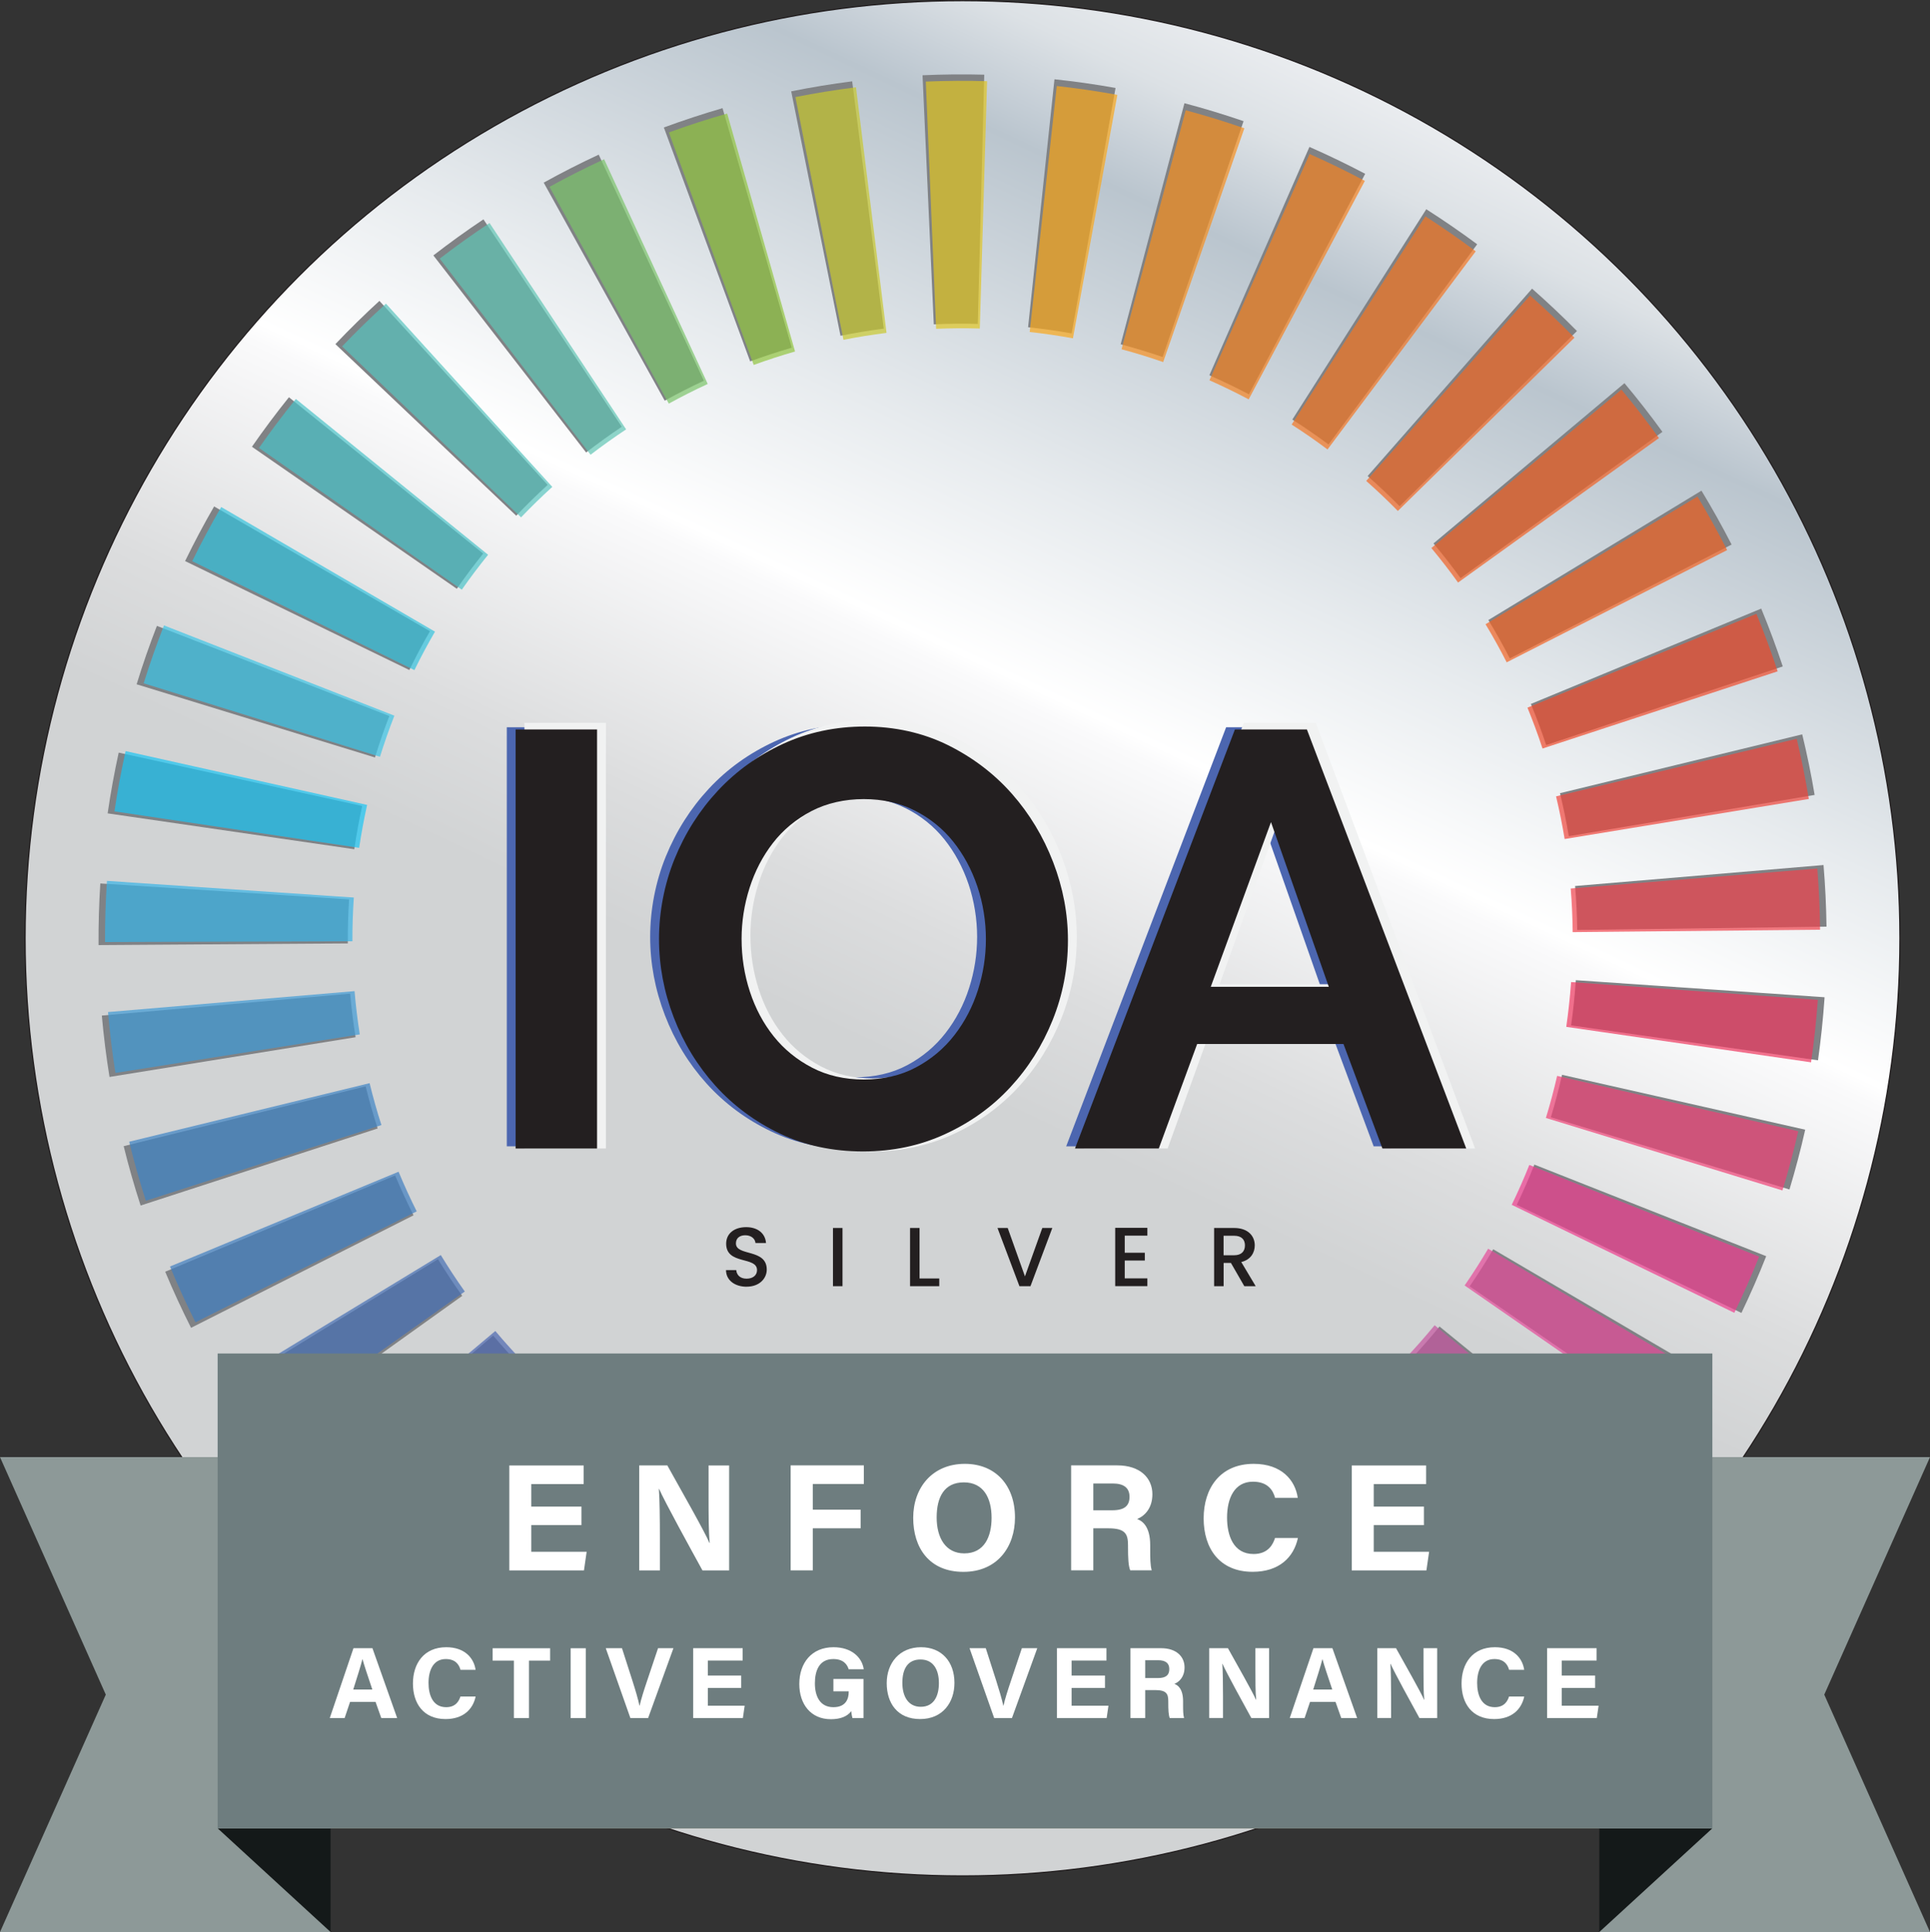 <?xml version="1.0" encoding="UTF-8"?><svg id="uuid-c205a1d7-860e-496a-adda-bbd81d2b1b26" xmlns="http://www.w3.org/2000/svg" xmlns:xlink="http://www.w3.org/1999/xlink" viewBox="0 0 394.98 395.31"><rect x="0" y="0" width="394.98" height="395.31" fill="#333333" stroke="none"/><defs><style>.uuid-dc22a244-e399-48ed-976a-4425a42daa8f{fill:url(#uuid-0a345eb5-f7e1-4107-b960-c9d15639d778);stroke:#231f20;stroke-miterlimit:10;stroke-width:.25px;}.uuid-64778e8d-c75e-457b-bee6-d4ce41f9bd23{fill:#f58120;}.uuid-7023ff37-440f-42c0-b480-955f589c3eb4{fill:#7bc369;}.uuid-214f7519-d5b7-40b4-9798-1f1738db902b{fill:#3d83c5;}.uuid-f280976e-7336-4870-881a-069f4ab8c473{fill:#5661ac;}.uuid-1f0feeb2-1a1e-4d6c-8920-072d0b047a28{fill:#141919;}.uuid-986d7b78-d688-4689-930b-f28ca72eb782{fill:#231f20;}.uuid-1311b78d-4ee2-49cd-806b-ccf9a5101a89{fill:#49c2c7;}.uuid-21d69978-4a79-4275-962d-a7a81ebb8500{fill:#6d5ea9;}.uuid-3ba50aaa-09fa-4ee0-96b3-2695bc8313a0{fill:#f26722;}.uuid-077352d6-aa7f-4155-8a22-27d353912a50{fill:#faa61a;}.uuid-21ea9178-a363-4907-8019-8590af7b3123{fill:#f78f1e;}.uuid-9c84d022-176e-41bf-b39d-e14f8ab7ce33{fill:#ee3b8d;}.uuid-6f4443f9-d17d-400a-a0b5-42ba1e90e605{fill:#456db4;}.uuid-d9f4549b-fc30-41b5-ba12-994991d6da46{fill:#60c4b3;}.uuid-8252bc0a-b01f-4b43-a5c0-b0856d70e11d{fill:#3e9ad5;}.uuid-da9a2a6e-dcee-43c9-84ad-cd451523bd81{fill:#1ac4f4;}.uuid-b66165ed-aca1-4a6d-bf76-8c5267fb6f39{fill:#3bc4e7;}.uuid-26f955be-a86c-4bed-975f-4727938a28f2{fill:#9d5ba4;}.uuid-32b5850d-06ab-4f2e-8c89-b1cdb1a265a3{fill:#e64899;}.uuid-329bf53d-efc1-448c-8233-c9513087170a{fill:#f16022;}.uuid-67b465d4-902e-4091-a791-8c2aed6028c3{fill:#f1f2f2;}.uuid-b5d38921-147d-44b9-b9d3-51efb2be9f3b{fill:#c8c72d;}.uuid-5009451b-d8a6-4e19-afa4-1887f6a5de60{fill:#32c2dd;}.uuid-c639f223-62d2-4678-8320-1f92364c8105{fill:#91c53e;}.uuid-4de0562a-985e-495d-b97e-bd65a17e0f73{fill:#3f7dc0;}.uuid-176b7f31-f495-4f1f-b0a8-159147e43ea3{fill:#b35aa3;}.uuid-20a60917-912c-4151-8828-d43da9bcb9fa{fill:#e0c422;}.uuid-5eb841a2-82eb-4866-adaf-2d3537570f7e{fill:#ef414c;}.uuid-5aca3afc-3dd1-40a3-b724-14fc8d2b9d63{fill:#6e7d7f;}.uuid-705e51ff-07e8-4613-8649-f6eebcd39344{fill:#fff;}.uuid-c10e91db-6d62-4ad3-9387-c8762932b68d{fill:#f47521;}.uuid-fecdcae4-e597-4c8a-929f-fe584ed660b6{fill:#8f5aa4;}.uuid-862f2823-990e-4342-b1e3-b92d4875d9d7{fill:#975aa4;}.uuid-77c4463c-7da5-48b5-b078-fbd1384e0ceb{fill:#c6549f;}.uuid-698b720e-17d4-464e-a490-2c4721fce3a0{fill:#f26222;}.uuid-3a344921-cbe6-40e3-928b-856411430933{fill:#808285;}.uuid-653d5788-d239-482e-854e-5efa4e7f0c5c{fill:#ee365e;}.uuid-88423949-b13d-43b0-9e90-b71862641ec3{fill:#625faa;}.uuid-0bb80237-e107-4eef-982d-e6e9dca3e43b{fill:#865ba6;}.uuid-eb6b5d85-d13b-44a3-8068-fbf78f6f29e1{fill:#ef443b;}.uuid-51e18baa-f31b-434e-a781-d0bee32eec25{fill:#9b9279;}.uuid-b3942a96-9930-4819-8a58-cb06cdbe0bc3{opacity:.7;}.uuid-06eba092-b015-4d31-81cf-16a87da5e468{fill:#a35ca4;}.uuid-5e97e0c4-3c92-451a-8d22-a1a47ddde299{fill:#38b3e7;}.uuid-50da2a7c-4e7e-49ab-b8e9-f22cbb012235{fill:#4c66b0;}.uuid-1582515d-6a06-4439-a21d-ebb405cb8f0c{fill:#ef4075;}.uuid-9623370a-9a1d-480d-86c8-da21746d5500{fill:#f04a2b;}.uuid-32d76e09-68b2-405d-9cc8-ed6f06402b60{fill:#57c3be;}.uuid-2da85a62-3853-4fdf-8eec-fdef7677daa6{fill:#8d9998;}.uuid-06b856bd-e8fa-4bfe-9f54-e752ab0b0e5d{fill:#795da8;}</style><linearGradient id="uuid-0a345eb5-f7e1-4107-b960-c9d15639d778" x1="162.1" y1="265.98" x2="325.76" y2="-81.17" gradientUnits="userSpaceOnUse"><stop offset=".14" stop-color="#d1d3d4"/><stop offset=".21" stop-color="#dcddde"/><stop offset=".34" stop-color="#fafafb"/><stop offset=".35" stop-color="#fff"/><stop offset=".45" stop-color="#e7ebee"/><stop offset=".61" stop-color="#bac5ce"/><stop offset=".63" stop-color="#c5ced6"/><stop offset=".67" stop-color="#dce1e5"/><stop offset=".72" stop-color="#eceef1"/><stop offset=".77" stop-color="#f5f6f7"/><stop offset=".83" stop-color="#f9f9fa"/><stop offset=".84" stop-color="#ededee"/><stop offset=".87" stop-color="#dddedf"/><stop offset=".89" stop-color="#d3d5d6"/><stop offset=".93" stop-color="#d1d3d4"/></linearGradient></defs><circle id="uuid-bad48eea-8e1f-4e92-be45-447d96af2d18" class="uuid-dc22a244-e399-48ed-976a-4425a42daa8f" cx="196.98" cy="191.98" r="191.85"/><g id="uuid-2073a99c-7e90-43bd-8b53-607ca28ee1f8"><path class="uuid-3a344921-cbe6-40e3-928b-856411430933" d="M205.88,368.64l-2.51-50.95c2.99-.15,6-.4,8.95-.76l6.16,50.64c-4.16.51-8.4.87-12.6,1.07Z"/><path class="uuid-3a344921-cbe6-40e3-928b-856411430933" d="M191.45,368.77c-2.27-.07-4.57-.19-6.84-.35-1.91-.13-3.85-.3-5.75-.5l5.2-50.75c1.36.14,2.74.26,4.12.35,1.62.11,3.26.2,4.89.25l-1.62,50.99Z"/><path class="uuid-3a344921-cbe6-40e3-928b-856411430933" d="M232.75,365.24l-10.3-49.97c2.92-.6,5.85-1.32,8.72-2.13l13.86,49.1c-4.04,1.14-8.18,2.15-12.29,3Z"/><path class="uuid-3a344921-cbe6-40e3-928b-856411430933" d="M164.59,365.87c-4.13-.76-8.28-1.69-12.34-2.75l12.86-49.37c2.88.75,5.83,1.41,8.77,1.95l-9.29,50.16Z"/><path class="uuid-3a344921-cbe6-40e3-928b-856411430933" d="M258.78,357.74l-17.85-47.79c2.79-1.04,5.58-2.2,8.29-3.44l21.23,46.39c-3.82,1.75-7.74,3.38-11.67,4.84Z"/><path class="uuid-3a344921-cbe6-40e3-928b-856411430933" d="M138.42,358.91c-3.96-1.39-7.93-2.94-11.78-4.61l20.29-46.81c2.74,1.19,5.55,2.29,8.36,3.27l-16.87,48.15Z"/><path class="uuid-3a344921-cbe6-40e3-928b-856411430933" d="M283.32,346.36l-24.94-44.5c2.6-1.46,5.19-3.03,7.68-4.67l28.05,42.61c-3.5,2.31-7.13,4.52-10.79,6.57Z"/><path class="uuid-3a344921-cbe6-40e3-928b-856411430933" d="M113.61,348.01c-3.7-1.98-7.38-4.13-10.94-6.37l27.24-43.14c2.52,1.59,5.14,3.12,7.77,4.52l-24.07,44.98Z"/><path class="uuid-3a344921-cbe6-40e3-928b-856411430933" d="M305.84,331.37l-31.42-40.19c2.35-1.84,4.67-3.79,6.89-5.79l34.19,37.86c-3.11,2.81-6.36,5.54-9.67,8.13Z"/><path class="uuid-3a344921-cbe6-40e3-928b-856411430933" d="M90.78,333.43c-3.35-2.52-6.65-5.2-9.82-7.95l33.5-38.48c2.26,1.96,4.61,3.87,7,5.67l-30.67,40.77Z"/><path class="uuid-3a344921-cbe6-40e3-928b-856411430933" d="M325.82,313.14l-37.15-34.96c2.05-2.18,4.04-4.45,5.93-6.77l39.55,32.23c-2.65,3.25-5.45,6.45-8.33,9.51Z"/><path class="uuid-3a344921-cbe6-40e3-928b-856411430933" d="M70.47,315.56c-2.93-3-5.79-6.15-8.49-9.35l38.95-32.94c1.93,2.28,3.97,4.52,6.06,6.66l-36.51,35.63Z"/><path class="uuid-3a344921-cbe6-40e3-928b-856411430933" d="M342.81,292.08l-42.04-28.89c1.69-2.46,3.32-5.02,4.82-7.59l44.01,25.81c-2.12,3.62-4.41,7.21-6.79,10.68Z"/><path class="uuid-3a344921-cbe6-40e3-928b-856411430933" d="M53.11,294.82c-2.44-3.41-4.79-6.96-6.98-10.53l43.5-26.65c1.56,2.54,3.23,5.07,4.97,7.5l-41.5,29.68Z"/><path class="uuid-3a344921-cbe6-40e3-928b-856411430933" d="M356.39,268.63l-45.98-22.11c1.29-2.69,2.51-5.46,3.6-8.24l47.45,18.74c-1.54,3.91-3.25,7.81-5.07,11.61Z"/><path class="uuid-3a344921-cbe6-40e3-928b-856411430933" d="M39.1,271.68c-1.89-3.75-3.68-7.61-5.29-11.48l47.06-19.7c1.15,2.75,2.42,5.49,3.76,8.16l-45.53,23.02Z"/><path class="uuid-3a344921-cbe6-40e3-928b-856411430933" d="M366.22,243.37l-48.83-14.77c.86-2.85,1.63-5.78,2.29-8.69l49.76,11.23c-.92,4.1-2.01,8.21-3.22,12.23Z"/><path class="uuid-3a344921-cbe6-40e3-928b-856411430933" d="M28.78,246.66c-1.3-3.99-2.47-8.08-3.47-12.15l49.52-12.24c.71,2.89,1.54,5.79,2.46,8.62l-48.52,15.77Z"/><path class="uuid-3a344921-cbe6-40e3-928b-856411430933" d="M372.04,216.94l-50.51-7.14c.42-2.96.74-5.97.95-8.97l.02-.28,50.9,3.49-.02.36c-.29,4.18-.74,8.4-1.32,12.54Z"/><path class="uuid-3a344921-cbe6-40e3-928b-856411430933" d="M22.41,220.34c-.67-4.14-1.2-8.37-1.57-12.55l50.82-4.49c.26,2.97.64,5.97,1.11,8.92l-50.36,8.13Z"/><path class="uuid-3a344921-cbe6-40e3-928b-856411430933" d="M373.79,189.6l-51.01.68v-.08c-.04-2.97-.19-5.97-.43-8.92l50.84-4.29c.35,4.15.55,8.36.61,12.53v.08Z"/><path class="uuid-3a344921-cbe6-40e3-928b-856411430933" d="M71.18,193.03l-51.01.34c-.03-4.18.09-8.43.36-12.61l50.91,3.26c-.19,3-.28,6.03-.26,9.02Z"/><path class="uuid-3a344921-cbe6-40e3-928b-856411430933" d="M321.06,171.09c-.49-2.94-1.1-5.9-1.8-8.8l49.57-12.04c.99,4.08,1.85,8.25,2.54,12.4l-50.31,8.44Z"/><path class="uuid-3a344921-cbe6-40e3-928b-856411430933" d="M72.51,173.76l-50.48-7.34c.6-4.16,1.37-8.34,2.26-12.43l49.83,10.92c-.64,2.91-1.18,5.89-1.61,8.85Z"/><path class="uuid-3a344921-cbe6-40e3-928b-856411430933" d="M316.43,152.44c-.94-2.83-1.99-5.66-3.13-8.41l47.14-19.51c1.6,3.88,3.09,7.86,4.41,11.84l-48.42,16.08Z"/><path class="uuid-3a344921-cbe6-40e3-928b-856411430933" d="M76.73,154.98l-48.77-14.97c1.23-4.02,2.63-8.04,4.15-11.95l47.57,18.44c-1.08,2.78-2.07,5.63-2.94,8.48Z"/><path class="uuid-3a344921-cbe6-40e3-928b-856411430933" d="M308.99,134.71c-1.36-2.65-2.84-5.29-4.39-7.85l43.61-26.47c2.18,3.59,4.25,7.3,6.17,11.03l-45.39,23.3Z"/><path class="uuid-3a344921-cbe6-40e3-928b-856411430933" d="M83.77,137.09l-45.89-22.29c1.84-3.78,3.83-7.54,5.94-11.18l44.17,25.53c-1.5,2.59-2.91,5.26-4.22,7.94Z"/><path class="uuid-3a344921-cbe6-40e3-928b-856411430933" d="M298.91,118.29c-1.75-2.42-3.62-4.81-5.54-7.1l39.08-32.79c2.69,3.21,5.31,6.56,7.77,9.96l-41.31,29.93Z"/><path class="uuid-3a344921-cbe6-40e3-928b-856411430933" d="M93.49,120.47l-41.93-29.06c2.39-3.45,4.94-6.86,7.57-10.13l39.75,31.98c-1.87,2.33-3.69,4.75-5.39,7.21Z"/><path class="uuid-3a344921-cbe6-40e3-928b-856411430933" d="M286.44,103.58c-2.1-2.13-4.31-4.21-6.55-6.18l33.65-38.34c3.15,2.77,6.24,5.68,9.19,8.67l-36.29,35.85Z"/><path class="uuid-3a344921-cbe6-40e3-928b-856411430933" d="M105.65,105.52l-37.01-35.11c2.88-3.04,5.92-6.02,9.01-8.85l34.43,37.65c-2.21,2.02-4.37,4.14-6.43,6.31Z"/><path class="uuid-3a344921-cbe6-40e3-928b-856411430933" d="M271.89,90.94c-2.4-1.78-4.89-3.5-7.41-5.1l27.41-43.03c3.54,2.26,7.05,4.67,10.42,7.17l-30.42,40.95Z"/><path class="uuid-3a344921-cbe6-40e3-928b-856411430933" d="M119.95,92.58l-31.26-40.32c3.32-2.57,6.76-5.05,10.25-7.38l28.31,42.44c-2.48,1.66-4.94,3.43-7.3,5.26Z"/><path class="uuid-3a344921-cbe6-40e3-928b-856411430933" d="M255.59,80.68c-2.64-1.39-5.36-2.7-8.09-3.9l20.48-46.72c3.85,1.69,7.69,3.54,11.41,5.5l-23.8,45.13Z"/><path class="uuid-3a344921-cbe6-40e3-928b-856411430933" d="M136.03,81.97l-24.76-44.6c3.67-2.04,7.46-3.97,11.26-5.73l21.52,46.26c-2.71,1.26-5.4,2.63-8.01,4.08Z"/><path class="uuid-3a344921-cbe6-40e3-928b-856411430933" d="M237.94,73.05c-2.82-.97-5.71-1.85-8.59-2.61l13.05-49.32c4.06,1.07,8.13,2.31,12.1,3.67l-16.56,48.25Z"/><path class="uuid-3a344921-cbe6-40e3-928b-856411430933" d="M153.52,73.94l-17.66-47.86c3.94-1.45,7.98-2.78,12.01-3.95l14.17,49.01c-2.86.83-5.73,1.77-8.52,2.8Z"/><path class="uuid-3a344921-cbe6-40e3-928b-856411430933" d="M219.32,68.22c-2.94-.53-5.94-.95-8.92-1.27l5.4-50.73c4.17.44,8.38,1.04,12.5,1.78l-8.98,50.22Z"/><path class="uuid-3a344921-cbe6-40e3-928b-856411430933" d="M172.01,68.7l-10.09-50.01c4.11-.83,8.31-1.52,12.48-2.05l6.47,50.6c-2.96.38-5.94.87-8.86,1.46Z"/><path class="uuid-3a344921-cbe6-40e3-928b-856411430933" d="M200.11,66.27c-2.98-.08-6.01-.05-9.01.09l-2.3-50.96c4.2-.19,8.45-.23,12.63-.12l-1.32,51Z"/></g><g id="uuid-0e32b009-f966-42d6-8313-51c1f92591db" class="uuid-b3942a96-9930-4819-8a58-cb06cdbe0bc3"><path class="uuid-fecdcae4-e597-4c8a-929f-fe584ed660b6" d="M205.21,367.35l-2.32-50.58c2.96-.14,5.96-.38,8.89-.73l5.93,50.29c-4.13.49-8.34.83-12.51,1.02Z"/><path class="uuid-0bb80237-e107-4eef-982d-e6e9dca3e43b" d="M190.88,367.43c-2.26-.08-4.54-.2-6.78-.37-1.9-.14-3.82-.31-5.7-.51l5.34-50.35c1.35.14,2.72.27,4.08.37,1.61.12,3.24.21,4.85.26l-1.79,50.6Z"/><path class="uuid-862f2823-990e-4342-b1e3-b92d4875d9d7" d="M231.88,364.07l-10.05-49.63c2.9-.59,5.82-1.29,8.67-2.08l13.59,48.78c-4.02,1.12-8.12,2.11-12.21,2.93Z"/><path class="uuid-06b856bd-e8fa-4bfe-9f54-e752ab0b0e5d" d="M164.23,364.46c-4.1-.77-8.22-1.71-12.24-2.77l12.94-48.95c2.86.76,5.79,1.42,8.7,1.97l-9.39,49.76Z"/><path class="uuid-26f955be-a86c-4bed-975f-4727938a28f2" d="M257.74,356.72l-17.55-47.5c2.77-1.02,5.55-2.16,8.24-3.39l20.91,46.12c-3.8,1.72-7.7,3.32-11.6,4.77Z"/><path class="uuid-21d69978-4a79-4275-962d-a7a81ebb8500" d="M138.28,357.46c-3.93-1.39-7.86-2.95-11.68-4.62l20.3-46.39c2.71,1.19,5.5,2.29,8.29,3.28l-16.91,47.73Z"/><path class="uuid-06eba092-b015-4d31-81cf-16a87da5e468" d="M282.14,345.5l-24.6-44.26c2.59-1.44,5.16-2.99,7.64-4.61l27.69,42.39c-3.49,2.28-7.1,4.46-10.73,6.48Z"/><path class="uuid-88423949-b13d-43b0-9e90-b71862641ec3" d="M113.7,346.55c-3.67-1.98-7.32-4.12-10.83-6.36l27.18-42.72c2.5,1.59,5.09,3.11,7.7,4.52l-24.05,44.56Z"/><path class="uuid-176b7f31-f495-4f1f-b0a8-159147e43ea3" d="M304.54,330.71l-31.05-40c2.34-1.82,4.65-3.75,6.86-5.73l33.81,37.7c-3.1,2.78-6.34,5.48-9.62,8.03Z"/><path class="uuid-f280976e-7336-4870-881a-069f4ab8c473" d="M91.09,332.01c-3.32-2.51-6.59-5.18-9.72-7.93l33.38-38.08c2.23,1.96,4.56,3.86,6.92,5.65l-30.58,40.36Z"/><path class="uuid-77c4463c-7da5-48b5-b078-fbd1384e0ceb" d="M324.44,312.68l-36.75-34.83c2.04-2.15,4.03-4.41,5.91-6.7l39.14,32.12c-2.64,3.22-5.43,6.38-8.3,9.41Z"/><path class="uuid-50da2a7c-4e7e-49ab-b8e9-f22cbb012235" d="M70.99,314.2c-2.9-2.99-5.72-6.12-8.4-9.31l38.78-32.56c1.91,2.27,3.92,4.5,5.99,6.63l-36.36,35.24Z"/><path class="uuid-32b5850d-06ab-4f2e-8c89-b1cdb1a265a3" d="M341.37,291.83l-41.63-28.82c1.69-2.44,3.31-4.97,4.81-7.52l43.59,25.77c-2.12,3.59-4.4,7.14-6.77,10.57Z"/><path class="uuid-6f4443f9-d17d-400a-a0b5-42ba1e90e605" d="M53.83,293.56c-2.41-3.4-4.73-6.92-6.89-10.47l43.27-26.3c1.54,2.53,3.19,5.04,4.91,7.46l-41.29,29.31Z"/><path class="uuid-9c84d022-176e-41bf-b39d-e14f8ab7ce33" d="M354.94,268.61l-45.56-22.1c1.29-2.67,2.51-5.41,3.6-8.16l47.03,18.76c-1.55,3.88-3.25,7.74-5.08,11.5Z"/><path class="uuid-4de0562a-985e-495d-b97e-bd65a17e0f73" d="M40,270.54c-1.87-3.73-3.62-7.56-5.21-11.41l46.78-19.39c1.13,2.73,2.38,5.46,3.71,8.11l-45.27,22.69Z"/><path class="uuid-1582515d-6a06-4439-a21d-ebb405cb8f0c" d="M364.78,243.57l-48.41-14.83c.87-2.83,1.64-5.73,2.3-8.61l49.35,11.32c-.93,4.06-2.02,8.14-3.24,12.13Z"/><path class="uuid-214f7519-d5b7-40b4-9798-1f1738db902b" d="M29.84,245.67c-1.27-3.97-2.42-8.03-3.4-12.07l49.2-11.98c.7,2.87,1.51,5.75,2.42,8.57l-48.21,15.49Z"/><path class="uuid-653d5788-d239-482e-854e-5efa4e7f0c5c" d="M370.65,217.36l-50.11-7.26c.42-2.93.75-5.93.97-8.9l.02-.27,50.5,3.64-.03.35c-.31,4.15-.76,8.34-1.36,12.44Z"/><path class="uuid-8252bc0a-b01f-4b43-a5c0-b0856d70e11d" d="M23.62,219.53c-.65-4.11-1.16-8.31-1.51-12.46l50.45-4.28c.25,2.95.61,5.93,1.07,8.85l-50.02,7.89Z"/><path class="uuid-5eb841a2-82eb-4866-adaf-2d3537570f7e" d="M372.48,190.23l-50.63.49v-.08c-.03-2.95-.16-5.93-.4-8.85l50.47-4.08c.33,4.12.52,8.3.56,12.44v.08Z"/><path class="uuid-5e97e0c4-3c92-451a-8d22-a1a47ddde299" d="M72.12,192.59l-50.63.16c-.01-4.15.12-8.36.4-12.52l50.52,3.41c-.2,2.97-.3,5.98-.29,8.95Z"/><path class="uuid-eb6b5d85-d13b-44a3-8068-fbf78f6f29e1" d="M320.21,171.68c-.48-2.92-1.07-5.86-1.76-8.74l49.25-11.78c.97,4.05,1.8,8.2,2.48,12.31l-49.97,8.2Z"/><path class="uuid-da9a2a6e-dcee-43c9-84ad-cd451523bd81" d="M73.5,173.47l-50.08-7.46c.61-4.12,1.38-8.27,2.29-12.33l49.42,11.01c-.64,2.89-1.19,5.84-1.63,8.78Z"/><path class="uuid-9623370a-9a1d-480d-86c8-da21746d5500" d="M315.68,153.15c-.92-2.81-1.96-5.62-3.08-8.36l46.86-19.2c1.58,3.85,3.04,7.81,4.34,11.77l-48.11,15.79Z"/><path class="uuid-b66165ed-aca1-4a6d-bf76-8c5267fb6f39" d="M77.75,154.84l-48.35-15.03c1.24-3.98,2.64-7.97,4.16-11.85l47.15,18.47c-1.08,2.76-2.07,5.58-2.95,8.41Z"/><path class="uuid-698b720e-17d4-464e-a490-2c4721fce3a0" d="M308.35,135.52c-1.34-2.64-2.8-5.27-4.33-7.8l43.37-26.13c2.15,3.57,4.19,7.26,6.08,10.96l-45.13,22.97Z"/><path class="uuid-5009451b-d8a6-4e19-afa4-1887f6a5de60" d="M84.81,137.11l-45.47-22.29c1.83-3.74,3.83-7.47,5.93-11.08l43.75,25.5c-1.49,2.56-2.91,5.21-4.21,7.87Z"/><path class="uuid-329bf53d-efc1-448c-8233-c9513087170a" d="M298.4,119.2c-1.73-2.41-3.57-4.79-5.47-7.07l38.9-32.41c2.66,3.2,5.25,6.53,7.68,9.91l-41.11,29.56Z"/><path class="uuid-1311b78d-4ee2-49cd-806b-ccf9a5101a89" d="M94.51,120.65l-41.51-28.99c2.38-3.41,4.92-6.79,7.55-10.03l39.34,31.88c-1.87,2.31-3.68,4.71-5.37,7.13Z"/><path class="uuid-3ba50aaa-09fa-4ee0-96b3-2695bc8313a0" d="M286.08,104.55c-2.08-2.12-4.26-4.19-6.48-6.15l33.53-37.94c3.12,2.76,6.18,5.66,9.09,8.63l-36.15,35.46Z"/><path class="uuid-32d76e09-68b2-405d-9cc8-ed6f06402b60" d="M106.63,105.85l-36.62-34.97c2.87-3.01,5.89-5.95,8.98-8.75l34.04,37.49c-2.2,2-4.35,4.1-6.4,6.24Z"/><path class="uuid-c10e91db-6d62-4ad3-9387-c8762932b68d" d="M271.68,91.96c-2.37-1.78-4.84-3.49-7.34-5.09l27.36-42.61c3.51,2.25,6.98,4.66,10.31,7.16l-30.33,40.54Z"/><path class="uuid-d9f4549b-fc30-41b5-ba12-994991d6da46" d="M120.87,93.05l-30.88-40.13c3.3-2.54,6.73-4.99,10.2-7.29l27.95,42.22c-2.47,1.64-4.92,3.38-7.27,5.19Z"/><path class="uuid-64778e8d-c75e-457b-bee6-d4ce41f9bd23" d="M255.54,81.71c-2.61-1.39-5.31-2.7-8.02-3.9l20.49-46.3c3.82,1.69,7.62,3.54,11.31,5.5l-23.78,44.71Z"/><path class="uuid-7023ff37-440f-42c0-b480-955f589c3eb4" d="M136.87,82.58l-24.42-44.35c3.65-2.01,7.41-3.91,11.19-5.65l21.2,45.98c-2.69,1.24-5.37,2.59-7.96,4.02Z"/><path class="uuid-21ea9178-a363-4907-8019-8590af7b3123" d="M238.05,74.08c-2.8-.97-5.66-1.85-8.52-2.62l13.13-48.9c4.02,1.08,8.06,2.32,12,3.69l-16.61,47.83Z"/><path class="uuid-c639f223-62d2-4678-8320-1f92364c8105" d="M154.25,74.67l-17.36-47.57c3.91-1.43,7.93-2.73,11.93-3.87l13.89,48.69c-2.84.81-5.69,1.74-8.47,2.75Z"/><path class="uuid-077352d6-aa7f-4155-8a22-27d353912a50" d="M219.58,69.22c-2.91-.53-5.89-.97-8.85-1.29l5.54-50.33c4.14.46,8.31,1.06,12.4,1.81l-9.09,49.81Z"/><path class="uuid-b5d38921-147d-44b9-b9d3-51efb2be9f3b" d="M172.62,69.53l-9.84-49.67c4.09-.81,8.26-1.48,12.4-2l6.25,50.25c-2.94.37-5.9.84-8.8,1.42Z"/><path class="uuid-20a60917-912c-4151-8828-d43da9bcb9fa" d="M200.52,67.22c-2.96-.09-5.96-.07-8.94.06l-2.11-50.59c4.17-.17,8.38-.2,12.54-.08l-1.49,50.61Z"/></g><g id="uuid-3bc612cd-e5c7-4dac-a667-51a850ecbcee"><path class="uuid-50da2a7c-4e7e-49ab-b8e9-f22cbb012235" d="M103.72,234.54v-85.74h16.67v85.74h-16.67Z"/><path class="uuid-50da2a7c-4e7e-49ab-b8e9-f22cbb012235" d="M174.84,235.14c-6.28,0-11.98-1.23-17.09-3.68-5.11-2.45-9.5-5.72-13.16-9.78-3.66-4.06-6.5-8.71-8.51-13.95-2.01-5.23-3.02-10.59-3.02-16.06s1.07-11.19,3.2-16.42c2.13-5.23,5.07-9.86,8.82-13.89,3.74-4.02,8.19-7.22,13.34-9.6,5.15-2.37,10.75-3.56,16.79-3.56s11.85,1.27,16.97,3.8c5.11,2.54,9.48,5.86,13.1,9.96,3.62,4.11,6.44,8.78,8.45,14.01,2.01,5.23,3.02,10.55,3.02,15.94,0,5.72-1.05,11.17-3.14,16.36-2.09,5.19-4.99,9.78-8.69,13.77-3.7,3.99-8.13,7.17-13.28,9.54-5.15,2.38-10.75,3.56-16.79,3.56ZM149.97,191.67c0,3.7.56,7.29,1.69,10.75,1.13,3.46,2.76,6.52,4.89,9.18,2.13,2.66,4.75,4.79,7.85,6.4,3.1,1.61,6.62,2.42,10.57,2.42s7.59-.82,10.69-2.48c3.1-1.65,5.72-3.84,7.85-6.58,2.13-2.74,3.74-5.82,4.83-9.24,1.09-3.42,1.63-6.9,1.63-10.45s-.58-7.29-1.75-10.75c-1.17-3.46-2.82-6.52-4.95-9.18-2.13-2.66-4.75-4.77-7.85-6.34-3.1-1.57-6.58-2.35-10.45-2.35s-7.61.83-10.75,2.48c-3.14,1.65-5.76,3.82-7.85,6.52-2.09,2.7-3.68,5.76-4.77,9.18-1.09,3.42-1.63,6.9-1.63,10.45Z"/><path class="uuid-50da2a7c-4e7e-49ab-b8e9-f22cbb012235" d="M250.93,148.8h14.73l32.61,85.74h-17.15l-7.97-21.38h-29.95l-7.85,21.38h-17.15l32.73-85.74ZM270.13,201.45l-11.83-33.69-12.32,33.69h24.15Z"/></g><g id="uuid-f3769d61-69f7-4ca6-877a-79f09060cf19"><path class="uuid-67b465d4-902e-4091-a791-8c2aed6028c3" d="M107.33,234.99v-87.09h16.67v87.09h-16.67Z"/><path class="uuid-67b465d4-902e-4091-a791-8c2aed6028c3" d="M178.46,235.61c-6.28,0-11.98-1.25-17.09-3.74-5.11-2.49-9.5-5.81-13.16-9.94-3.66-4.13-6.5-8.85-8.51-14.17-2.01-5.31-3.02-10.75-3.02-16.31s1.07-11.37,3.2-16.68c2.13-5.31,5.07-10.02,8.82-14.11,3.74-4.09,8.19-7.34,13.34-9.75,5.15-2.41,10.75-3.62,16.79-3.62s11.85,1.29,16.97,3.86c5.11,2.58,9.48,5.95,13.1,10.12,3.62,4.17,6.44,8.91,8.45,14.23,2.01,5.32,3.02,10.71,3.02,16.19,0,5.81-1.05,11.35-3.14,16.62-2.09,5.27-4.99,9.94-8.69,13.98-3.7,4.05-8.13,7.28-13.28,9.69-5.15,2.41-10.75,3.62-16.79,3.62ZM153.58,191.45c0,3.76.56,7.4,1.69,10.92,1.13,3.52,2.76,6.62,4.89,9.32,2.13,2.7,4.75,4.87,7.85,6.5,3.1,1.64,6.62,2.45,10.57,2.45s7.59-.84,10.69-2.51c3.1-1.68,5.72-3.9,7.85-6.69,2.13-2.78,3.74-5.91,4.83-9.38,1.09-3.47,1.63-7.01,1.63-10.61s-.58-7.4-1.75-10.92c-1.17-3.52-2.82-6.62-4.95-9.32-2.13-2.7-4.75-4.85-7.85-6.44-3.1-1.59-6.58-2.39-10.45-2.39s-7.61.84-10.75,2.51c-3.14,1.68-5.76,3.89-7.85,6.62-2.09,2.74-3.68,5.85-4.77,9.32-1.09,3.48-1.63,7.01-1.63,10.61Z"/><path class="uuid-67b465d4-902e-4091-a791-8c2aed6028c3" d="M254.54,147.9h14.73l32.61,87.09h-17.15l-7.97-21.71h-29.95l-7.85,21.71h-17.15l32.73-87.09ZM273.74,201.38l-11.83-34.22-12.32,34.22h24.15Z"/></g><g id="uuid-28321d4d-53ea-414a-a2ef-88e0a7d4adf6"><path class="uuid-986d7b78-d688-4689-930b-f28ca72eb782" d="M105.52,234.99v-85.74h16.67v85.74h-16.67Z"/><path class="uuid-986d7b78-d688-4689-930b-f28ca72eb782" d="M176.65,235.59c-6.28,0-11.98-1.23-17.09-3.68-5.11-2.45-9.5-5.72-13.16-9.78-3.66-4.06-6.5-8.71-8.51-13.95-2.01-5.23-3.02-10.59-3.02-16.06s1.07-11.19,3.2-16.42c2.13-5.23,5.07-9.86,8.82-13.89,3.74-4.02,8.19-7.22,13.34-9.6,5.15-2.37,10.75-3.56,16.79-3.56s11.85,1.27,16.97,3.8c5.11,2.54,9.48,5.86,13.1,9.96,3.62,4.11,6.44,8.78,8.45,14.01,2.01,5.23,3.02,10.55,3.02,15.94,0,5.72-1.05,11.17-3.14,16.36-2.09,5.19-4.99,9.78-8.69,13.77-3.7,3.99-8.13,7.17-13.28,9.54-5.15,2.38-10.75,3.56-16.79,3.56ZM151.77,192.12c0,3.7.56,7.29,1.69,10.75,1.13,3.46,2.76,6.52,4.89,9.18,2.13,2.66,4.75,4.79,7.85,6.4,3.1,1.61,6.62,2.42,10.57,2.42s7.59-.82,10.69-2.48c3.1-1.65,5.72-3.84,7.85-6.58,2.13-2.74,3.74-5.82,4.83-9.24,1.09-3.42,1.63-6.9,1.63-10.45s-.58-7.29-1.75-10.75c-1.17-3.46-2.82-6.52-4.95-9.18-2.13-2.66-4.75-4.77-7.85-6.34-3.1-1.57-6.58-2.35-10.45-2.35s-7.61.83-10.75,2.48c-3.14,1.65-5.76,3.82-7.85,6.52-2.09,2.7-3.68,5.76-4.77,9.18-1.09,3.42-1.63,6.9-1.63,10.45Z"/><path class="uuid-986d7b78-d688-4689-930b-f28ca72eb782" d="M252.73,149.25h14.73l32.61,85.74h-17.15l-7.97-21.38h-29.95l-7.85,21.38h-17.15l32.73-85.74ZM271.94,201.9l-11.83-33.69-12.32,33.69h24.15Z"/></g><polygon class="uuid-1f0feeb2-1a1e-4d6c-8920-072d0b047a28" points="327.3 374.09 327.3 395.31 350.44 374.09 327.3 374.09"/><polygon class="uuid-1f0feeb2-1a1e-4d6c-8920-072d0b047a28" points="67.66 395.31 67.66 374.09 44.54 374.09 67.66 395.31"/><rect class="uuid-51e18baa-f31b-434e-a781-d0bee32eec25" x="67.66" y="350.22" width="259.64" height="23.87"/><polygon class="uuid-2da85a62-3853-4fdf-8eec-fdef7677daa6" points="394.98 298.13 0 298.13 21.65 346.73 0 395.31 67.66 395.31 44.54 374.09 67.66 374.09 67.66 350.22 327.3 350.22 327.3 374.09 350.44 374.09 327.3 395.31 394.98 395.31 373.34 346.73 394.98 298.13"/><rect class="uuid-5aca3afc-3dd1-40a3-b724-14fc8d2b9d63" x="44.54" y="276.93" width="305.9" height="97.16"/><path class="uuid-705e51ff-07e8-4613-8649-f6eebcd39344" d="M71.64,348.22l-1.11,3.3h-3.04l4.85-14.29h3.88l5.06,14.29h-3.25l-1.17-3.3h-5.22ZM76.2,345.69c-1.01-3.01-1.66-4.94-2.01-6.22h-.02c-.35,1.41-1.07,3.65-1.88,6.22h3.9Z"/><path class="uuid-705e51ff-07e8-4613-8649-f6eebcd39344" d="M97.34,347.12c-.57,2.67-2.58,4.61-6.16,4.61-4.53,0-6.67-3.21-6.67-7.27s2.21-7.43,6.82-7.43c3.8,0,5.65,2.23,6,4.62h-3.09c-.3-1.1-1.06-2.2-3.01-2.2-2.55,0-3.53,2.29-3.53,4.89,0,2.42.85,4.96,3.61,4.96,2.02,0,2.65-1.35,2.92-2.18h3.11Z"/><path class="uuid-705e51ff-07e8-4613-8649-f6eebcd39344" d="M105.16,339.77h-4.34v-2.53h11.76v2.53h-4.32v11.75h-3.09v-11.75Z"/><path class="uuid-705e51ff-07e8-4613-8649-f6eebcd39344" d="M119.88,337.24v14.29h-3.09v-14.29h3.09Z"/><path class="uuid-705e51ff-07e8-4613-8649-f6eebcd39344" d="M129.01,351.52l-5.04-14.29h3.32l2.12,6.6c.64,2,1.14,3.69,1.46,5.15h.04c.29-1.33.85-3.08,1.53-5.1l2.23-6.65h3.15l-5.18,14.29h-3.64Z"/><path class="uuid-705e51ff-07e8-4613-8649-f6eebcd39344" d="M151.69,345.36h-6.83v3.63h7.54l-.37,2.53h-10.17v-14.29h10.13v2.53h-7.13v3.06h6.83v2.53Z"/><path class="uuid-705e51ff-07e8-4613-8649-f6eebcd39344" d="M176.71,351.52h-2.26c-.12-.44-.2-.93-.24-1.41-.79,1.07-2.19,1.65-4.17,1.65-4.15,0-6.46-3.13-6.46-7.2,0-4.29,2.5-7.53,7-7.53,3.68,0,5.84,2.07,6.19,4.51h-3.09c-.29-.96-1.05-2.09-3.14-2.09-2.93,0-3.77,2.45-3.77,4.97s.96,4.88,3.79,4.88c2.64,0,3.13-1.83,3.13-3.11v-.13h-3.13v-2.53h6.16v7.99Z"/><path class="uuid-705e51ff-07e8-4613-8649-f6eebcd39344" d="M195.33,344.33c0,3.98-2.39,7.4-7.03,7.4s-6.83-3.26-6.83-7.35,2.59-7.35,7.03-7.35c4.18,0,6.83,2.93,6.83,7.3ZM184.67,344.32c0,2.79,1.22,4.9,3.76,4.9,2.75,0,3.72-2.3,3.72-4.85,0-2.7-1.11-4.83-3.77-4.83s-3.71,1.99-3.71,4.77Z"/><path class="uuid-705e51ff-07e8-4613-8649-f6eebcd39344" d="M203.46,351.52l-5.04-14.29h3.32l2.12,6.6c.64,2,1.14,3.69,1.47,5.15h.04c.29-1.33.85-3.08,1.53-5.1l2.23-6.65h3.15l-5.18,14.29h-3.64Z"/><path class="uuid-705e51ff-07e8-4613-8649-f6eebcd39344" d="M226.14,345.36h-6.83v3.63h7.54l-.37,2.53h-10.17v-14.29h10.13v2.53h-7.13v3.06h6.83v2.53Z"/><path class="uuid-705e51ff-07e8-4613-8649-f6eebcd39344" d="M234.37,345.8v5.72h-3.02v-14.29h6.28c3.12,0,4.79,1.72,4.79,3.92,0,1.92-1.04,2.96-2.08,3.38.71.26,1.78,1,1.78,3.56v.71c0,.96,0,2.05.2,2.72h-2.93c-.25-.62-.3-1.69-.3-3.21v-.21c0-1.56-.39-2.3-2.7-2.3h-2.03ZM234.37,343.34h2.59c1.69,0,2.34-.64,2.34-1.84s-.76-1.81-2.27-1.81h-2.66v3.65Z"/><path class="uuid-705e51ff-07e8-4613-8649-f6eebcd39344" d="M247.47,351.52v-14.29h3.83c1.78,3.21,5.08,8.99,5.74,10.55h.04c-.16-1.49-.16-3.97-.16-6.32v-4.23h2.8v14.29h-3.63c-1.54-2.79-5.19-9.44-5.9-11.09h-.04c.1,1.25.14,4.18.14,6.74v4.34h-2.82Z"/><path class="uuid-705e51ff-07e8-4613-8649-f6eebcd39344" d="M268.1,348.22l-1.11,3.3h-3.04l4.85-14.29h3.88l5.06,14.29h-3.25l-1.17-3.3h-5.22ZM272.65,345.69c-1.01-3.01-1.66-4.94-2-6.22h-.02c-.35,1.41-1.07,3.65-1.88,6.22h3.9Z"/><path class="uuid-705e51ff-07e8-4613-8649-f6eebcd39344" d="M281.87,351.52v-14.29h3.83c1.78,3.21,5.08,8.99,5.74,10.55h.04c-.16-1.49-.16-3.97-.16-6.32v-4.23h2.8v14.29h-3.63c-1.54-2.79-5.19-9.44-5.9-11.09h-.04c.1,1.25.14,4.18.14,6.74v4.34h-2.82Z"/><path class="uuid-705e51ff-07e8-4613-8649-f6eebcd39344" d="M311.94,347.12c-.58,2.67-2.58,4.61-6.16,4.61-4.53,0-6.67-3.21-6.67-7.27s2.21-7.43,6.82-7.43c3.8,0,5.65,2.23,6,4.62h-3.09c-.3-1.1-1.06-2.2-3.01-2.2-2.55,0-3.53,2.29-3.53,4.89,0,2.42.85,4.96,3.61,4.96,2.02,0,2.65-1.35,2.92-2.18h3.11Z"/><path class="uuid-705e51ff-07e8-4613-8649-f6eebcd39344" d="M326.45,345.36h-6.83v3.63h7.54l-.37,2.53h-10.17v-14.29h10.13v2.53h-7.13v3.06h6.83v2.53Z"/><path class="uuid-705e51ff-07e8-4613-8649-f6eebcd39344" d="M119,312.04h-10.27v5.46h11.33l-.55,3.81h-15.28v-21.47h15.22v3.81h-10.72v4.6h10.27v3.8Z"/><path class="uuid-705e51ff-07e8-4613-8649-f6eebcd39344" d="M130.82,321.3v-21.47h5.75c2.68,4.82,7.64,13.52,8.62,15.86h.06c-.24-2.24-.24-5.97-.24-9.49v-6.36h4.21v21.47h-5.46c-2.31-4.2-7.8-14.18-8.86-16.66h-.06c.16,1.88.21,6.29.21,10.13v6.53h-4.23Z"/><path class="uuid-705e51ff-07e8-4613-8649-f6eebcd39344" d="M161.8,299.82h14.99v3.81h-10.45v5.26h9.79v3.81h-9.79v8.6h-4.53v-21.47Z"/><path class="uuid-705e51ff-07e8-4613-8649-f6eebcd39344" d="M207.72,310.49c0,5.98-3.59,11.12-10.56,11.12s-10.27-4.9-10.27-11.05,3.9-11.05,10.57-11.05c6.28,0,10.26,4.4,10.26,10.97ZM191.69,310.47c0,4.19,1.84,7.36,5.65,7.36,4.13,0,5.59-3.46,5.59-7.28,0-4.06-1.66-7.25-5.67-7.25s-5.57,3-5.57,7.18Z"/><path class="uuid-705e51ff-07e8-4613-8649-f6eebcd39344" d="M223.75,312.7v8.59h-4.54v-21.47h9.43c4.68,0,7.2,2.58,7.2,5.9,0,2.88-1.57,4.44-3.12,5.08,1.06.39,2.67,1.5,2.67,5.34v1.06c0,1.44.01,3.09.31,4.09h-4.4c-.38-.93-.45-2.54-.45-4.82v-.31c0-2.35-.59-3.46-4.05-3.46h-3.05ZM223.75,309.01h3.89c2.54,0,3.52-.97,3.52-2.76s-1.14-2.72-3.41-2.72h-4v5.49Z"/><path class="uuid-705e51ff-07e8-4613-8649-f6eebcd39344" d="M265.62,314.68c-.86,4-3.88,6.92-9.26,6.92-6.81,0-10.03-4.82-10.03-10.93s3.32-11.16,10.25-11.16c5.72,0,8.49,3.36,9.01,6.95h-4.64c-.45-1.66-1.6-3.3-4.52-3.3-3.83,0-5.31,3.44-5.31,7.35,0,3.63,1.28,7.45,5.43,7.45,3.03,0,3.99-2.03,4.39-3.28h4.67Z"/><path class="uuid-705e51ff-07e8-4613-8649-f6eebcd39344" d="M291.41,312.04h-10.27v5.46h11.33l-.55,3.81h-15.28v-21.47h15.22v3.81h-10.72v4.6h10.27v3.8Z"/><path class="uuid-986d7b78-d688-4689-930b-f28ca72eb782" d="M152.8,263.27c-2.38,0-4.22-1.3-4.22-3.41h2.09c.09.98.77,1.76,2.12,1.76s2.14-.74,2.14-1.75c0-2.88-6.32-1.01-6.32-5.4,0-2.09,1.66-3.39,4.1-3.39,2.28,0,3.89,1.2,4.06,3.24h-2.16c-.07-.8-.77-1.54-2-1.58-1.13-.03-2,.51-2,1.66,0,2.69,6.31,1.01,6.31,5.36,0,1.78-1.46,3.5-4.11,3.5Z"/><path class="uuid-986d7b78-d688-4689-930b-f28ca72eb782" d="M170.47,251.25h1.95v11.91h-1.95v-11.91Z"/><path class="uuid-986d7b78-d688-4689-930b-f28ca72eb782" d="M188.19,251.25v10.33h4.03v1.58h-5.98v-11.91h1.95Z"/><path class="uuid-986d7b78-d688-4689-930b-f28ca72eb782" d="M213.3,251.25h2.06l-4.47,11.91h-2.26l-4.49-11.91h2.09l3.53,9.9,3.55-9.9Z"/><path class="uuid-986d7b78-d688-4689-930b-f28ca72eb782" d="M234.81,252.82h-4.63v3.5h4.11v1.59h-4.11v3.65h4.63v1.59h-6.58v-11.93h6.58v1.59Z"/><path class="uuid-986d7b78-d688-4689-930b-f28ca72eb782" d="M252.57,251.25c2.83,0,4.22,1.63,4.22,3.56,0,1.41-.75,2.91-2.76,3.41l2.95,4.94h-2.33l-2.74-4.76h-1.49v4.76h-1.95v-11.91h4.11ZM252.57,252.84h-2.16v3.99h2.16c1.53,0,2.21-.84,2.21-2.02s-.69-1.97-2.21-1.97Z"/></svg>